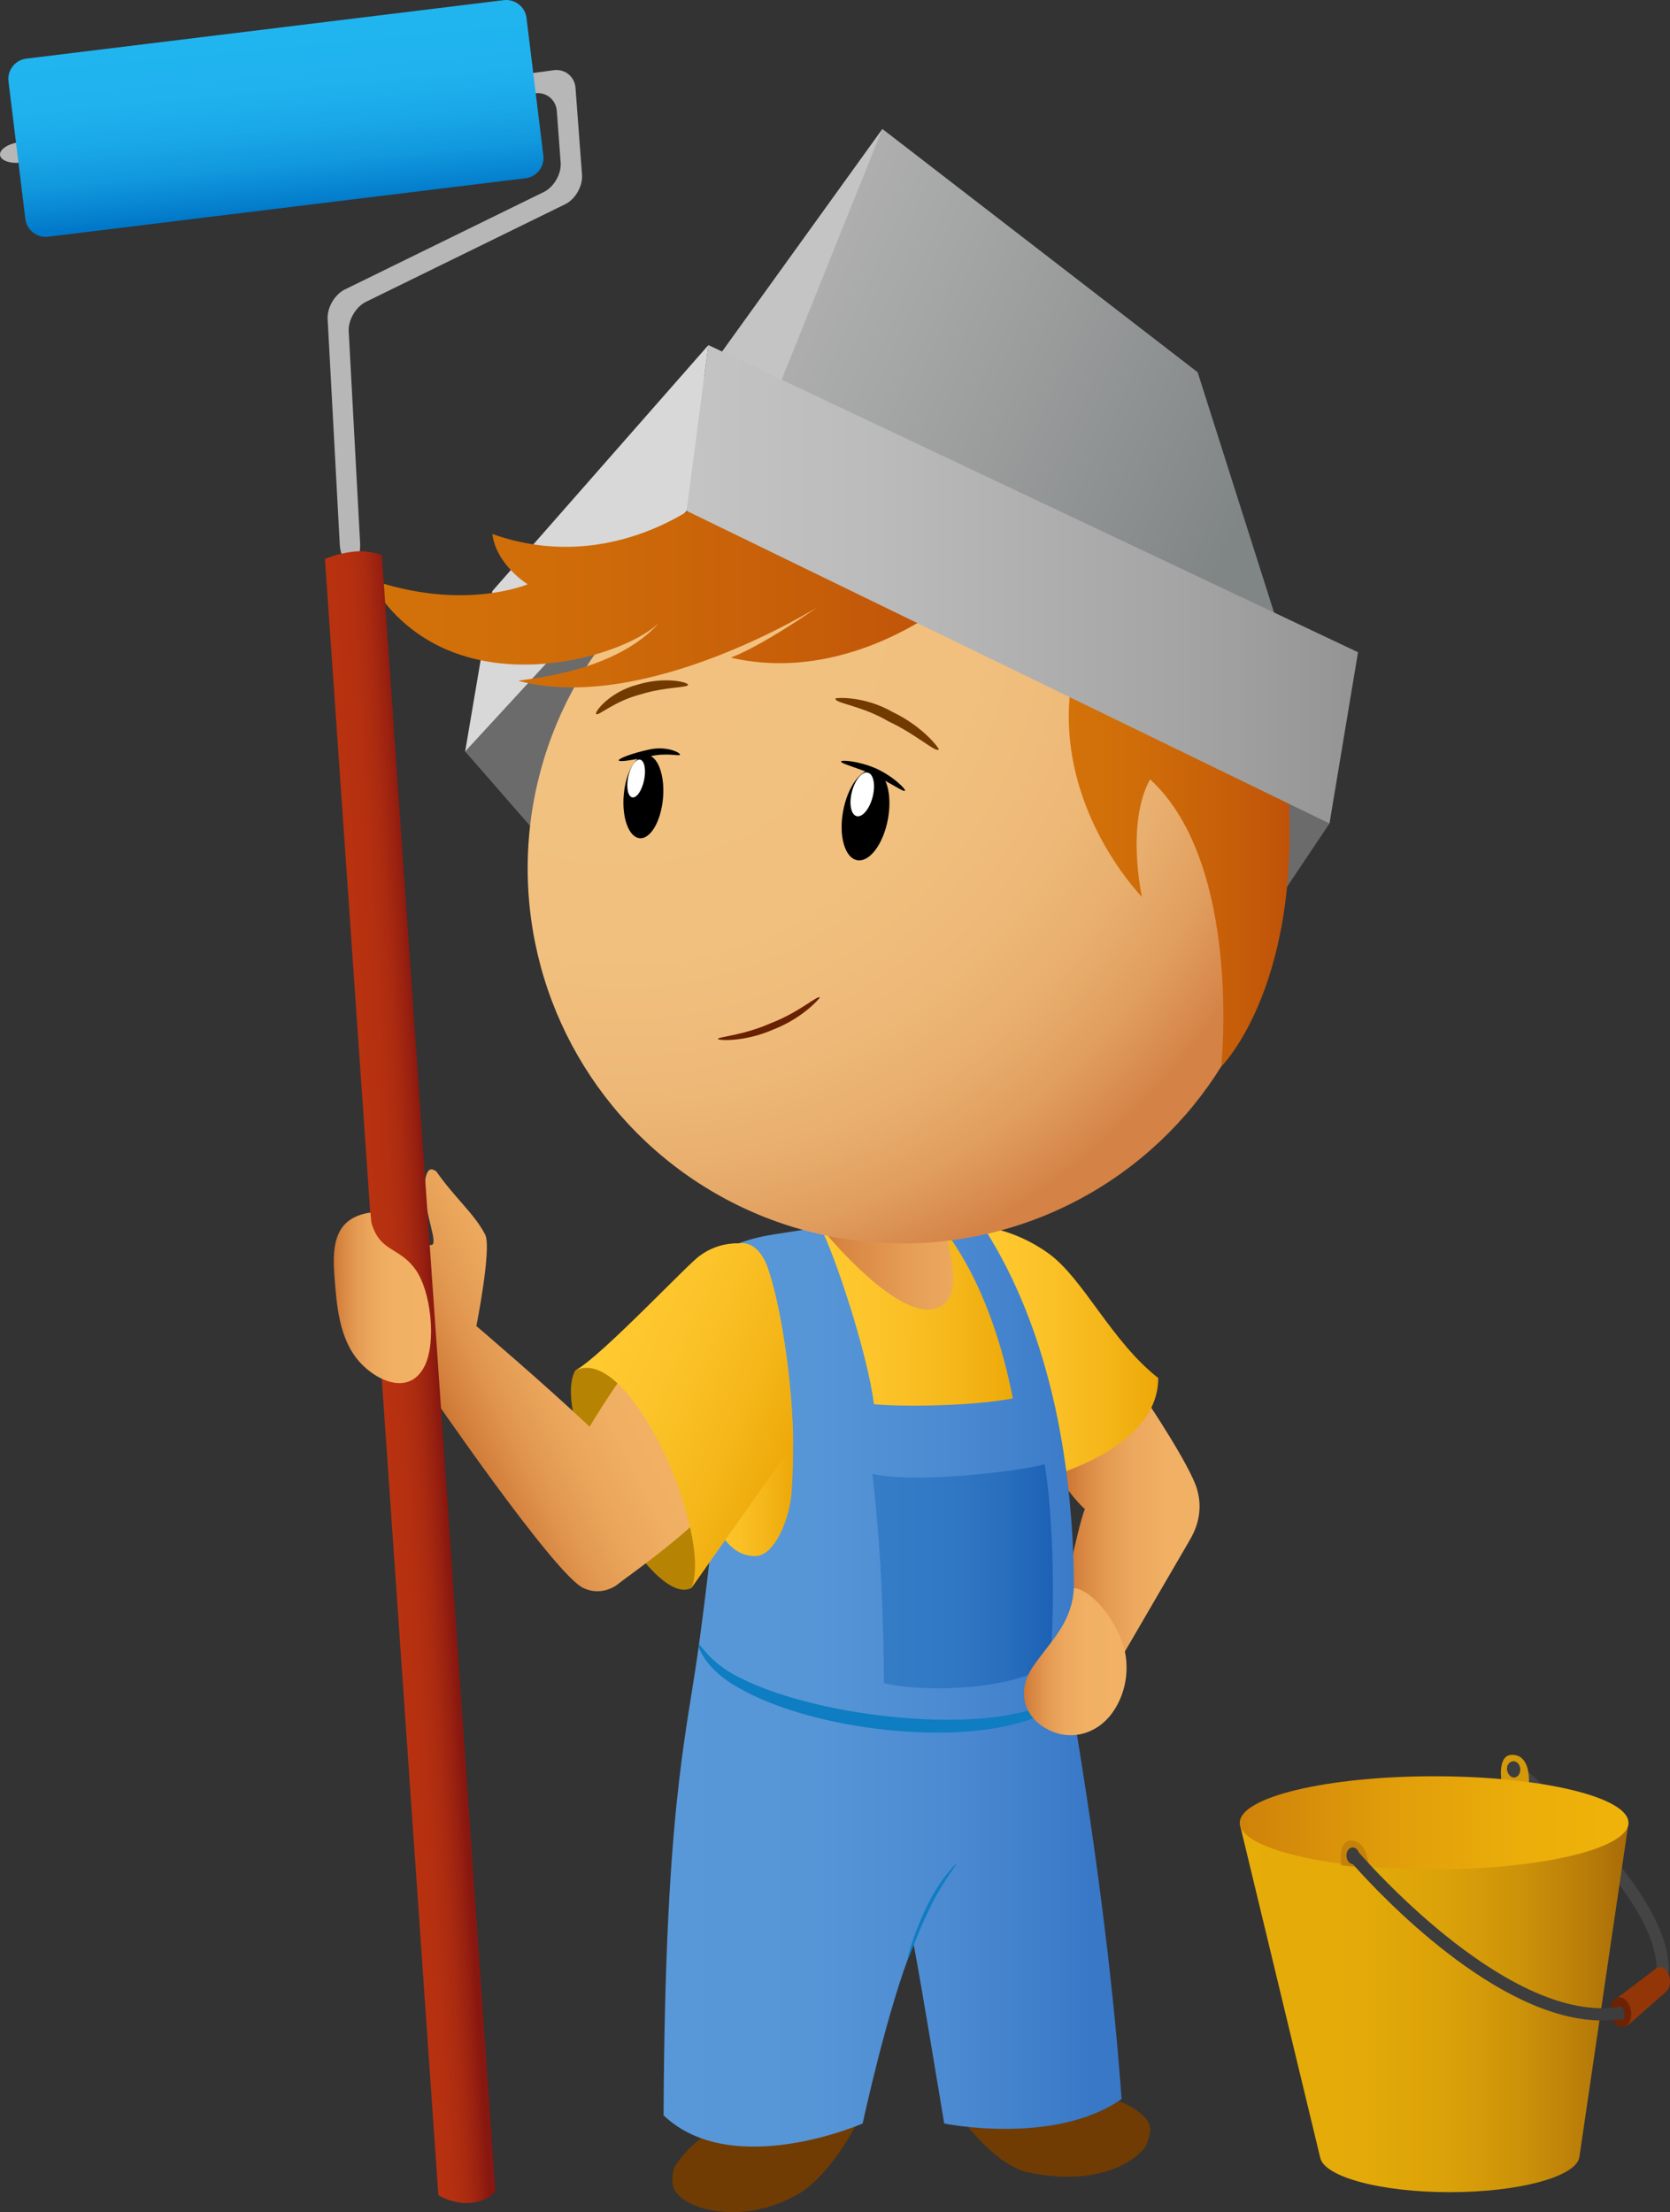 <?xml version="1.0" encoding="utf-8"?>
<!-- Generator: Adobe Illustrator 16.0.0, SVG Export Plug-In . SVG Version: 6.00 Build 0)  -->
<!DOCTYPE svg PUBLIC "-//W3C//DTD SVG 1.1//EN" "http://www.w3.org/Graphics/SVG/1.1/DTD/svg11.dtd">
<svg version="1.1" id="Layer_1" xmlns="http://www.w3.org/2000/svg" xmlns:xlink="http://www.w3.org/1999/xlink" x="0px" y="0px"
	 width="326.164px" height="431.999px" viewBox="41.726 55.265 326.164 431.999"
	 enable-background="new 41.726 55.265 326.164 431.999" xml:space="preserve">
<rect x="41.726" y="55.265" width="326.164" height="431.999" fill="#333333" stroke="none"/>
<g id="Layer_3">
</g>
<g>
	<path fill="#444444" d="M367.456,442.205l-2.35-0.43c2.727-14.947-27.967-39.92-28.276-40.17l1.501-1.858
		C339.641,400.804,370.434,425.868,367.456,442.205L367.456,442.205z"/>
	
		<linearGradient id="SVGID_1_" gradientUnits="userSpaceOnUse" x1="283.856" y1="94.663" x2="359.736" y2="94.663" gradientTransform="matrix(1 0 0 -1 0.04 542.029)">
		<stop  offset="0" style="stop-color:#E6AD09"/>
		<stop  offset="0.318" style="stop-color:#E3AA09"/>
		<stop  offset="0.536" style="stop-color:#DBA109"/>
		<stop  offset="0.725" style="stop-color:#CC9209"/>
		<stop  offset="0.896" style="stop-color:#B87C09"/>
		<stop  offset="1" style="stop-color:#A86B09"/>
	</linearGradient>
	<path fill="url(#SVGID_1_)" d="M350.171,476.634c0.014-0.071,0.021-0.143,0.03-0.214l9.574-65.052l-75.88,0.223l15.663,64.972
		c0.001,0.006,0.003,0.012,0.004,0.017l0.025,0.108h0.003c0.895,3.729,11.868,6.676,25.283,6.676c13.441,0,24.434-2.96,25.287-6.699
		h0.005L350.171,476.634z"/>
	<path fill="#D39909" d="M334.951,402.785c0,0-0.785-5.021,2.281-4.821c3.5,0.166,3.101,5.39,3.101,5.39L334.951,402.785z"/>
	
		<linearGradient id="SVGID_2_" gradientUnits="userSpaceOnUse" x1="283.827" y1="130.798" x2="359.738" y2="130.798" gradientTransform="matrix(1 0 0 -1 0.04 542.029)">
		<stop  offset="0" style="stop-color:#CF820A"/>
		<stop  offset="0.028" style="stop-color:#D0840A"/>
		<stop  offset="0.399" style="stop-color:#E19E0A"/>
		<stop  offset="0.735" style="stop-color:#EBAE0A"/>
		<stop  offset="1" style="stop-color:#EFB30A"/>
	</linearGradient>
	<ellipse fill="url(#SVGID_2_)" cx="321.822" cy="411.231" rx="37.956" ry="9.088"/>
	<path fill="#C48209" d="M303.68,419.54c0,0-0.803-5.319,2.283-4.822c3.085,0.498,3.101,5.391,3.101,5.391L303.68,419.54z"/>
	<path fill="#933607" d="M367.857,441.743c-0.187-1.407-1.112-2.445-2.063-2.318c-0.238,0.031-0.453,0.132-0.643,0.286l0,0
		l-0.002,0.001c-0.001,0.001-0.003,0.003-0.004,0.005l-7.981,6.027l2.366,5.151l7.551-6.638l-0.001-0.003
		C367.668,443.796,368,442.82,367.857,441.743z"/>
	
		<ellipse transform="matrix(-0.179 -0.984 0.984 -0.179 -18.744 881.056)" fill="#6D2303" cx="358.332" cy="448.351" rx="2.936" ry="1.991"/>
	<path fill="#3D3D3D" d="M358.965,448.346c-0.103-0.755-0.507-1.321-0.9-1.268c-0.1,0.014-0.189,0.065-0.266,0.146
		c-20.814,3.066-47.354-26.4-50.676-30.199c-0.229-0.608-0.727-1.02-1.273-0.978c-0.703,0.054-1.217,0.832-1.146,1.736
		c0.063,0.838,0.607,1.482,1.247,1.531c5.107,5.771,28.226,30.527,48.725,30.527c1.111,0,2.214-0.088,3.308-0.241
		c0.14,0.148,0.297,0.227,0.454,0.206C358.833,449.754,359.07,449.098,358.965,448.346z"/>
	<path fill="#3D3D3D" d="M338.646,400.708c0.063,0.877-0.456,1.63-1.162,1.683c-0.704,0.05-1.363-0.713-1.429-1.59
		c-0.063-0.876,0.493-1.536,1.199-1.588C337.958,399.162,338.583,399.831,338.646,400.708z"/>
	<polygon fill="#6B6B6B" points="301.384,216.082 284.663,241.031 284.663,190.07 	"/>
	<polygon fill="#6B6B6B" points="132.576,202.014 152.481,224.84 167.877,178.391 144.786,170.428 	"/>
	
		<linearGradient id="SVGID_3_" gradientUnits="userSpaceOnUse" x1="250.484" y1="186.832" x2="281.943" y2="186.832" gradientTransform="matrix(1 0 0 -1 0.04 542.029)">
		<stop  offset="0" style="stop-color:#CF7836"/>
		<stop  offset="0.084" style="stop-color:#D88742"/>
		<stop  offset="0.227" style="stop-color:#E49A52"/>
		<stop  offset="0.395" style="stop-color:#ECA85E"/>
		<stop  offset="0.606" style="stop-color:#F1B064"/>
		<stop  offset="1" style="stop-color:#F2B266"/>
	</linearGradient>
	<path fill="url(#SVGID_3_)" d="M265.751,328.92c0,0,8.361,12.441,9.754,17.12c1.394,4.678-0.438,8.312-1.393,9.953
		c-0.955,1.643-14.831,25.48-14.831,25.48l-9.754-14.134c0,0,2.389-12.74,4.08-17.418c-1.691-1.096-9.057-11.248-9.057-11.248
		L265.751,328.92z"/>
	
		<linearGradient id="SVGID_4_" gradientUnits="userSpaceOnUse" x1="233.264" y1="222.432" x2="267.902" y2="222.432" gradientTransform="matrix(1 0 0 -1 0.04 542.029)">
		<stop  offset="0" style="stop-color:#FFC930"/>
		<stop  offset="0.3" style="stop-color:#FCC42A"/>
		<stop  offset="0.686" style="stop-color:#F5B71A"/>
		<stop  offset="1" style="stop-color:#EDA808"/>
	</linearGradient>
	<path fill="url(#SVGID_4_)" d="M233.304,294.779c0,0,6.503,0.398,13.271,5.31c6.769,4.91,12.209,17.119,21.366,24.286
		c0,14.73-24.022,20.039-24.022,20.039L233.304,294.779z"/>
	
		<linearGradient id="SVGID_5_" gradientUnits="userSpaceOnUse" x1="200.085" y1="235.637" x2="242.553" y2="235.637" gradientTransform="matrix(1 0 0 -1 0.04 542.029)">
		<stop  offset="0" style="stop-color:#CF7836"/>
		<stop  offset="0.17" style="stop-color:#D98844"/>
		<stop  offset="0.47" style="stop-color:#E79F57"/>
		<stop  offset="0.754" style="stop-color:#EFAD62"/>
		<stop  offset="1" style="stop-color:#F2B266"/>
	</linearGradient>
	<polygon fill="url(#SVGID_5_)" points="200.125,294.249 205.566,321.056 242.593,320.127 228.26,291.727 	"/>
	
		<linearGradient id="SVGID_6_" gradientUnits="userSpaceOnUse" x1="201.811" y1="227.792" x2="240.343" y2="227.97" gradientTransform="matrix(1 0 0 -1 0.04 542.029)">
		<stop  offset="0" style="stop-color:#FFC930"/>
		<stop  offset="0.3" style="stop-color:#FCC42A"/>
		<stop  offset="0.686" style="stop-color:#F5B71A"/>
		<stop  offset="1" style="stop-color:#EDA808"/>
	</linearGradient>
	<path fill="url(#SVGID_6_)" d="M201.851,294.779c0,0,13.537,16.854,21.5,16.191c7.963-0.664,3.118-13.433,2.787-16.191
		c8.095,4.247,17.782,36.921,17.782,36.921l-35.301,1.964L201.851,294.779z"/>
	<g>
		<path fill="#703C03" d="M181.016,471.552c-4.513,1.857-7.564,6.9-7.564,6.9s-0.767,2.124-0.236,3.85
			c1.593,4.91,15.1,7.962,25.983,0.397c6.105-4.777,10.352-13.669,10.352-13.669S185.527,469.694,181.016,471.552z"/>
		<path fill="#703C03" d="M258.785,465.446c1.99-0.265,5.573,2.123,6.768,3.584c1.194,1.46,0.929,2.786,0.133,4.909
			c-0.797,2.124-8.096,8.893-23.705,5.442c-6.42-1.858-12.392-10.352-12.392-10.352S256.795,465.712,258.785,465.446z"/>
	</g>
	
		<linearGradient id="SVGID_7_" gradientUnits="userSpaceOnUse" x1="171.287" y1="159.889" x2="254.63" y2="159.889" gradientTransform="matrix(1 0 0 -1 0.04 542.029)">
		<stop  offset="0" style="stop-color:#5998D8"/>
		<stop  offset="0.364" style="stop-color:#5695D6"/>
		<stop  offset="0.685" style="stop-color:#4B8AD1"/>
		<stop  offset="0.989" style="stop-color:#3979C7"/>
		<stop  offset="1" style="stop-color:#3878C7"/>
	</linearGradient>
	<path fill="url(#SVGID_7_)" d="M201.851,294.779c2.563,4.446,9.362,24.756,10.556,34.709c6.004,0.563,19.297,0.353,27.133-1.132
		c-4.245-21.765-12.474-31.864-14.465-34.24c2.205-7.843,5.053-2.799,7.034-1.726c25.879,37.026,18.356,92.367,18.356,92.367
		s7.522,41.009,10.31,80.424c-13.139,9.157-34.638,4.777-34.638,4.777s-4.38-26.675-5.973-35.036
		c-5.095,12.361-9.953,35.036-9.953,35.036s-25.481,11.148-38.884-1.593c0.265-58.525,4.247-73.256,6.635-89.979
		c2.389-16.722,5.574-46.051,7.962-80.291C191.455,296.051,195.141,296.274,201.851,294.779z"/>
	<path fill="#0E7DC1" d="M228.526,419.262c0.124,0.113-2.892,3.685-5.333,8.9c-2.502,5.168-3.941,9.619-4.117,9.563
		c-0.177-0.044,0.99-4.624,3.521-9.854C225.07,422.587,228.395,419.108,228.526,419.262z"/>
	
		<linearGradient id="SVGID_8_" gradientUnits="userSpaceOnUse" x1="212.063" y1="178.959" x2="247.322" y2="178.959" gradientTransform="matrix(1 0 0 -1 0.04 542.029)">
		<stop  offset="0" style="stop-color:#367DC7"/>
		<stop  offset="0.382" style="stop-color:#3279C5"/>
		<stop  offset="0.748" style="stop-color:#286EBD"/>
		<stop  offset="1" style="stop-color:#1C61B5"/>
	</linearGradient>
	<path fill="url(#SVGID_8_)" d="M212.103,343.115c10.551,2.129,32.521-1.243,33.643-1.952c2.313,13.823,1.691,36.33,0.896,39.117
		c-6.769,4.877-23.889,5.673-32.288,3.683C214.344,381.969,214.392,362.064,212.103,343.115z"/>
	<path fill="#0E7DC1" d="M250.466,384.758c0.527,0.047-1.954,4.966-9.318,6.827c-7.028,2.141-17.17,2.634-28.083,1.296
		c-10.917-1.348-20.609-4.314-26.961-7.951c-6.631-3.525-8.345-8.507-7.863-8.521c0.291-0.134,2.263,3.926,8.748,6.864
		c6.262,3.047,15.741,5.656,26.402,6.974c10.657,1.308,20.501,1.105,27.27-0.474C247.705,388.45,250.215,384.578,250.466,384.758z"
		/>
	
		<radialGradient id="SVGID_9_" cx="163.325" cy="370.273" r="142.276" gradientTransform="matrix(1 0 0 -1 0.04 542.029)" gradientUnits="userSpaceOnUse">
		<stop  offset="0" style="stop-color:#F2C280"/>
		<stop  offset="0.492" style="stop-color:#F1C07E"/>
		<stop  offset="0.669" style="stop-color:#EEB978"/>
		<stop  offset="0.795" style="stop-color:#E8AE6D"/>
		<stop  offset="0.897" style="stop-color:#E09D5E"/>
		<stop  offset="0.984" style="stop-color:#D6874A"/>
		<stop  offset="1" style="stop-color:#D48245"/>
	</radialGradient>
	<circle fill="url(#SVGID_9_)" cx="218.042" cy="224.84" r="73.257"/>
	
		<linearGradient id="SVGID_10_" gradientUnits="userSpaceOnUse" x1="250.424" y1="322.471" x2="293.562" y2="322.471" gradientTransform="matrix(1 0 0 -1 0.04 542.029)">
		<stop  offset="0" style="stop-color:#D37209"/>
		<stop  offset="0.344" style="stop-color:#CF6C09"/>
		<stop  offset="0.787" style="stop-color:#C55C09"/>
		<stop  offset="1" style="stop-color:#BF5209"/>
	</linearGradient>
	<path fill="url(#SVGID_10_)" d="M251.75,184.496c-6.37,26.276,13.007,45.918,13.007,45.918s-3.186-14.333,1.593-22.958
		c18.048,16.588,13.893,56.094,13.893,56.094s16.631-16.414,12.782-57.82C292.625,197.502,258.12,158.219,251.75,184.496z"/>
	<g>
		<polygon fill="#C4C4C4" points="214.061,80.45 164.161,149.726 205.036,166.978 		"/>
		
			<linearGradient id="SVGID_11_" gradientUnits="userSpaceOnUse" x1="200.059" y1="434.349" x2="288.123" y2="393.923" gradientTransform="matrix(1 0 0 -1 0.04 542.029)">
			<stop  offset="0" style="stop-color:#AFAFAF"/>
			<stop  offset="0.489" style="stop-color:#9A9C9C"/>
			<stop  offset="1" style="stop-color:#808585"/>
		</linearGradient>
		<polygon fill="url(#SVGID_11_)" points="214.061,80.45 191.234,137.251 293.024,182.638 275.638,127.961 		"/>
		<polygon fill="#D8D8D8" points="180.086,122.653 175.84,155.034 132.576,202.014 137.884,170.695 		"/>
	</g>
	
		<linearGradient id="SVGID_12_" gradientUnits="userSpaceOnUse" x1="113.69" y1="371.15" x2="228.882" y2="371.15" gradientTransform="matrix(1 0 0 -1 0.04 542.029)">
		<stop  offset="0" style="stop-color:#D37209"/>
		<stop  offset="0.344" style="stop-color:#CF6C09"/>
		<stop  offset="0.787" style="stop-color:#C55C09"/>
		<stop  offset="1" style="stop-color:#BF5209"/>
	</linearGradient>
	<path fill="url(#SVGID_12_)" d="M180.086,152.247c0,0-18.314,15.792-42.202,7.299c0.796,6.105,6.901,9.821,6.901,9.821
		s-12.741,5.441-31.055-1.062c14.864,26.012,49.633,15.792,56.799,8.494c-8.571,9.782-25.746,11.016-27.604,11.413
		c24.817,6.635,58.394-14.333,58.394-14.333s-10.353,7.299-16.854,9.82c24.287,5.574,44.458-12.342,44.458-12.342L180.086,152.247z"
		/>
	
		<linearGradient id="SVGID_13_" gradientUnits="userSpaceOnUse" x1="175.8" y1="372.662" x2="306.918" y2="372.662" gradientTransform="matrix(1 0 0 -1 0.04 542.029)">
		<stop  offset="0" style="stop-color:#C4C4C4"/>
		<stop  offset="0.285" style="stop-color:#BBBBBB"/>
		<stop  offset="0.741" style="stop-color:#A4A4A4"/>
		<stop  offset="1" style="stop-color:#949494"/>
	</linearGradient>
	<polygon fill="url(#SVGID_13_)" points="180.086,122.653 175.84,155.034 301.384,216.082 306.958,182.638 	"/>
	
		<linearGradient id="SVGID_14_" gradientUnits="userSpaceOnUse" x1="178.465" y1="213.412" x2="196.584" y2="213.412" gradientTransform="matrix(1 0 0 -1 0.04 542.029)">
		<stop  offset="0" style="stop-color:#FFC930"/>
		<stop  offset="0.3" style="stop-color:#FCC42A"/>
		<stop  offset="0.686" style="stop-color:#F5B71A"/>
		<stop  offset="1" style="stop-color:#EDA808"/>
	</linearGradient>
	<path fill="url(#SVGID_14_)" d="M185.925,298.096c-2.389-0.132-4.466,1.707-5.441,3.717c-3.583,6.768-1.635,46.784,0.643,50.797
		c2.278,4.013,4.4,6.534,8.116,6.534s6.504-6.9,7.034-11.811c1.725-21.234-3.451-42.336-5.043-45.521
		C189.641,298.628,188.314,298.229,185.925,298.096z"/>
	<path fill="#B78302" d="M154.074,322.914c-5.108,9.091,14.333,46.715,22.694,42.468c1.508-3.028,6.311-12.674,6.311-12.674
		l-9.229-27.405l-12.874-4.79C160.976,320.513,156.993,320.99,154.074,322.914z"/>
	
		<linearGradient id="SVGID_15_" gradientUnits="userSpaceOnUse" x1="129.207" y1="210.304" x2="165.413" y2="228.637" gradientTransform="matrix(1 0 0 -1 0.04 542.029)">
		<stop  offset="0" style="stop-color:#CF7836"/>
		<stop  offset="0.039" style="stop-color:#D27E3B"/>
		<stop  offset="0.24" style="stop-color:#E0954E"/>
		<stop  offset="0.455" style="stop-color:#EAA55B"/>
		<stop  offset="0.693" style="stop-color:#F0AF63"/>
		<stop  offset="1" style="stop-color:#F2B266"/>
	</linearGradient>
	<path fill="url(#SVGID_15_)" d="M176.768,331.7c0,0-7.034-14.093-10.949-10.643c-1.885,1.661-5.599,7.353-8.946,12.809
		c-9.032-8.514-22.108-19.644-22.108-19.644s3.041-15.283,1.714-17.871c-2.179-4.159-5.784-6.98-9.566-12.355
		c-0.796-0.498-1.673-0.873-2.147,1.636c-0.574,5.394,2.069,10.873,1.572,12.466s-8.361-3.317-8.361-3.317
		s-6.569,22.614-2.787,25.733s10.219,6.251,10.219,6.251s24.684,36.097,30.258,38.618c3.052,1.46,5.823,0.066,6.967-0.929
		s14.93-10.418,19.907-17.319C185.262,343.352,176.768,331.7,176.768,331.7z"/>
	
		<linearGradient id="SVGID_16_" gradientUnits="userSpaceOnUse" x1="158.336" y1="220.428" x2="197.487" y2="203.75" gradientTransform="matrix(1 0 0 -1 0.04 542.029)">
		<stop  offset="0" style="stop-color:#FFC930"/>
		<stop  offset="0.3" style="stop-color:#FCC42A"/>
		<stop  offset="0.686" style="stop-color:#F5B71A"/>
		<stop  offset="1" style="stop-color:#EDA808"/>
	</linearGradient>
	<path fill="url(#SVGID_16_)" d="M185.925,298.096c0,0-3.782-0.331-7.419,2.324c-1.871,1.062-19.256,19.673-24.432,22.493
		c10.75-5.44,26.974,32.282,22.694,42.468c1.371-1.94,14.185-20.089,19.85-28.136c0.157-6.137-1.485-23.654-4.536-33.1
		C190.092,296.859,185.925,298.096,185.925,298.096z"/>
	
		<linearGradient id="SVGID_17_" gradientUnits="userSpaceOnUse" x1="241.675" y1="162.279" x2="261.711" y2="162.279" gradientTransform="matrix(1 0 0 -1 0.04 542.029)">
		<stop  offset="0" style="stop-color:#CF7836"/>
		<stop  offset="0.084" style="stop-color:#D88742"/>
		<stop  offset="0.227" style="stop-color:#E49A52"/>
		<stop  offset="0.395" style="stop-color:#ECA85E"/>
		<stop  offset="0.606" style="stop-color:#F1B064"/>
		<stop  offset="1" style="stop-color:#F2B266"/>
	</linearGradient>
	<path fill="url(#SVGID_17_)" d="M260.624,375.169c-1.792-4.327-5.722-9.372-9.143-9.795c0,0-0.145,1.547-0.256,2.13
		c-1.078,5.626-4.72,8.758-7.789,13.292c-3.013,4.451-2.064,9.508,2.814,12.14c4.655,2.51,9.883,0.892,12.834-3.342
		C261.981,385.439,262.557,379.838,260.624,375.169z"/>
	<g>
		<ellipse transform="matrix(0.088 -0.996 0.996 0.088 -57.218 358.961)" cx="167.349" cy="210.716" rx="8.162" ry="3.849"/>
		<ellipse transform="matrix(0.183 -0.983 0.983 0.183 -38.587 382.418)" cx="210.8" cy="214.426" rx="8.958" ry="4.446"/>
		
			<ellipse transform="matrix(0.204 -0.979 0.979 0.204 -70.843 327.49)" fill="#FFFFFF" cx="165.971" cy="207.311" rx="3.764" ry="1.58"/>
		
			<ellipse transform="matrix(0.251 -0.968 0.968 0.251 -46.275 360.993)" fill="#FFFFFF" cx="210.128" cy="210.398" rx="4.387" ry="2.085"/>
		<path d="M218.465,209.675c-0.297,0.315-2.737-1.504-6.121-3.098c-3.432-1.489-6.406-2.182-6.354-2.608
			c0.016-0.305,3.268-0.177,6.901,1.399C216.479,207.057,218.691,209.473,218.465,209.675z"/>
		<path d="M174.512,202.678c-0.206,0.277-2.612-0.465-5.879,0.292c-3.208,0.699-5.997,1.179-6.065,0.769
			c-0.045-0.315,2.435-1.335,5.823-2.073C171.885,200.822,174.806,202.328,174.512,202.678z"/>
		<path fill="#723A01" d="M225.076,201.616c-0.544,0.725-4.332-2.919-9.854-5.495c-5.311-3.133-10.535-3.492-10.32-4.458
			c-0.063-0.126,5.495-0.618,11.217,2.68C222.085,197.192,225.211,201.49,225.076,201.616z"/>
		<path fill="#723A01" d="M176.105,189.01c-0.089,0.595-4.376,0.333-9.317,1.872c-5.073,1.321-8.152,4.21-8.599,3.834
			c-0.503-0.256,2.498-4.302,8.03-5.743C171.646,187.307,176.258,188.523,176.105,189.01z"/>
		<path fill="#682102" d="M201.851,250.056c0.089,0.019-3.209,3.984-9.059,6.245c-5.697,2.52-10.912,2.173-10.848,1.851
			c-0.014-0.416,4.872-0.653,10.335-3.075C197.854,252.953,201.456,249.526,201.851,250.056z"/>
	</g>
	<g>
		<path fill="#B7B7B7" d="M110.286,165.452c-1.093,0.059-2.084-1.681-2.202-3.868l-2.369-44.06
			c-0.118-2.187,1.395-4.764,3.362-5.727l38.873-19.044c1.967-0.963,3.441-3.538,3.278-5.722l-0.756-10.11
			c-0.164-2.184-2.074-3.73-4.243-3.438L45.946,87.001c-2.169,0.292-4.065-0.356-4.211-1.442c-0.146-1.084,1.51-2.211,3.679-2.504
			l104.469-14.082c2.17-0.292,4.08,1.255,4.243,3.438l1.274,17.009c0.163,2.184-1.312,4.758-3.278,5.722l-38.928,19.071
			c-1.966,0.963-3.48,3.541-3.362,5.727l2.228,41.429C112.178,163.557,111.379,165.394,110.286,165.452z"/>
		
			<linearGradient id="SVGID_18_" gradientUnits="userSpaceOnUse" x1="116.322" y1="217.446" x2="127.364" y2="218.135" gradientTransform="matrix(1 0 0 -1 0.04 542.029)">
			<stop  offset="0" style="stop-color:#B83210"/>
			<stop  offset="0.328" style="stop-color:#B53010"/>
			<stop  offset="0.583" style="stop-color:#AB2B10"/>
			<stop  offset="0.813" style="stop-color:#9B2210"/>
			<stop  offset="1" style="stop-color:#871710"/>
		</linearGradient>
		<path fill="url(#SVGID_18_)" d="M138.462,483.179c0,0-1.342,1.975-4.826,2.273s-6.296-1.504-6.296-1.504l-22.152-319.52
			c0,0,2.481-1.101,5.561-1.433c3.081-0.332,5.56,0.662,5.56,0.662L138.462,483.179z"/>
		
			<linearGradient id="SVGID_19_" gradientUnits="userSpaceOnUse" x1="94.062" y1="479.77" x2="97.247" y2="445.798" gradientTransform="matrix(1 0 0 -1 0.04 542.029)">
			<stop  offset="0" style="stop-color:#21B5F0"/>
			<stop  offset="0.3" style="stop-color:#1FB2EE"/>
			<stop  offset="0.534" style="stop-color:#1AA8E8"/>
			<stop  offset="0.745" style="stop-color:#1198DD"/>
			<stop  offset="0.942" style="stop-color:#0580CE"/>
			<stop  offset="1" style="stop-color:#0078C9"/>
		</linearGradient>
		<path fill="url(#SVGID_19_)" d="M147.844,85.635c0.266,2.173-1.294,4.169-3.468,4.436l-93.263,11.422
			c-2.173,0.267-4.169-1.294-4.436-3.468l-3.291-26.872c-0.266-2.173,1.294-4.169,3.468-4.436l93.263-11.422
			c2.173-0.266,4.169,1.294,4.437,3.468L147.844,85.635z"/>
	</g>
	
		<linearGradient id="SVGID_20_" gradientUnits="userSpaceOnUse" x1="106.878" y1="233.316" x2="125.87" y2="233.316" gradientTransform="matrix(1 0 0 -1 0.04 542.029)">
		<stop  offset="0" style="stop-color:#CF7836"/>
		<stop  offset="0.084" style="stop-color:#D88742"/>
		<stop  offset="0.227" style="stop-color:#E49A52"/>
		<stop  offset="0.395" style="stop-color:#ECA85E"/>
		<stop  offset="0.606" style="stop-color:#F1B064"/>
		<stop  offset="1" style="stop-color:#F2B266"/>
	</linearGradient>
	<path fill="url(#SVGID_20_)" d="M122.821,303.106c-3.225-4.403-6.91-3.309-8.563-9.09l-0.184-1.959
		c-6.857,1.002-7.504,6.175-7.04,12.303c0.43,5.669,0.886,12.263,4.798,16.739c3.44,3.936,9.979,6.841,12.878,0.818
		C126.931,317.314,125.935,307.359,122.821,303.106z"/>
</g>
</svg>
